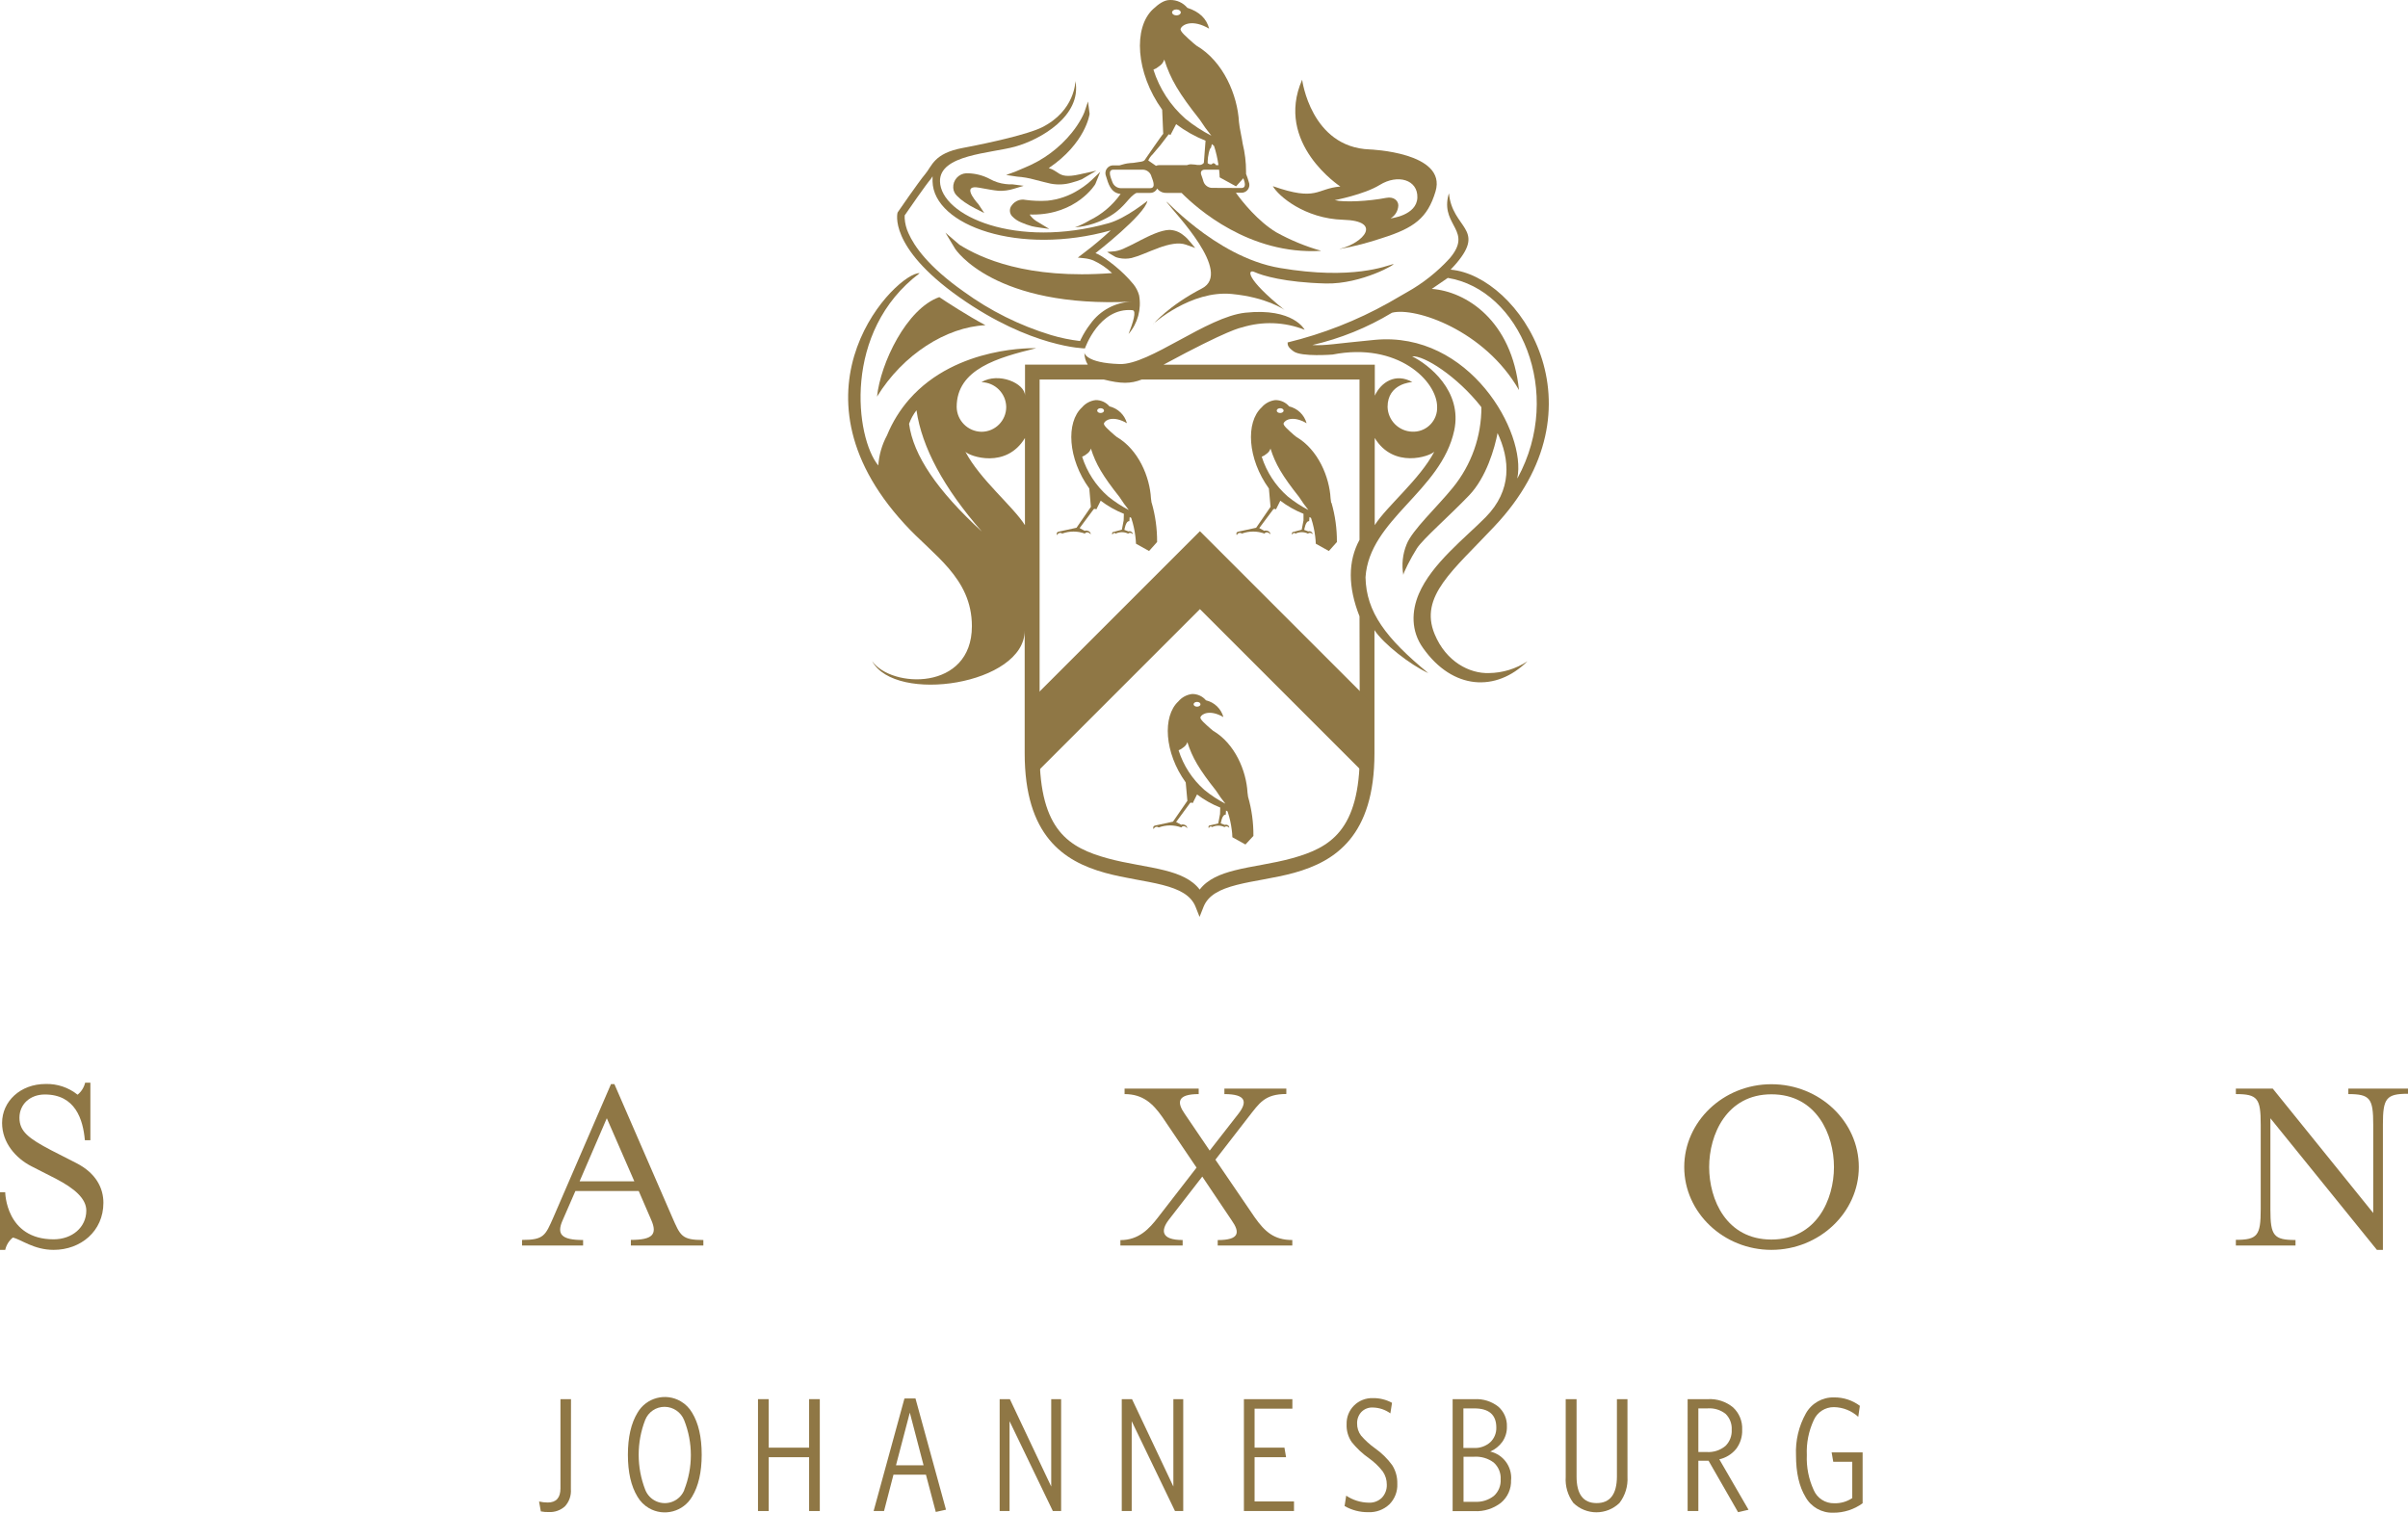 <?xml version="1.0" encoding="utf-8"?>
<!-- Generator: Adobe Illustrator 17.0.0, SVG Export Plug-In . SVG Version: 6.00 Build 0)  -->
<!DOCTYPE svg PUBLIC "-//W3C//DTD SVG 1.1//EN" "http://www.w3.org/Graphics/SVG/1.1/DTD/svg11.dtd">
<svg version="1.1" id="Layer_1" xmlns="http://www.w3.org/2000/svg" xmlns:xlink="http://www.w3.org/1999/xlink" x="0px" y="0px"
	 width="171px" height="107.436px" viewBox="0 0 171 107.436" enable-background="new 0 0 171 107.436" xml:space="preserve">
<title>The Saxon - Gold Logo</title>
<g>
	<path fill="#8F7745" d="M0.913,87.895c0.594,0.13,1.486,0.873,2.898,0.873c1.916,0,3.532-1.319,3.532-3.343
		c0-1.022-0.501-2.099-1.932-2.826l-1.783-0.91c-1.597-0.836-2.247-1.337-2.247-2.303c0-0.966,0.762-1.653,1.802-1.653
		c2.167,0,2.712,1.765,2.845,3.25h0.39v-4.086H6.046c-0.08,0.335-0.268,0.634-0.536,0.851c-0.641-0.514-1.444-0.784-2.266-0.762
		c-1.802,0-3.096,1.238-3.096,2.768c0,1.412,0.984,2.507,2.062,3.065l1.783,0.91c1.282,0.669,2.136,1.393,2.136,2.247
		c0,1.189-1.003,2.043-2.322,2.043c-3.405,0-3.436-3.343-3.436-3.343H0v4.092h0.371c0.077-0.343,0.266-0.651,0.539-0.873"/>
	<path fill="#8F7745" d="M40.862,84.586h4.495l0.892,2.062c0.446,1.022,0.093,1.412-1.449,1.412v0.399h5.148v-0.39
		c-1.548,0-1.634-0.31-2.21-1.616l-4.108-9.457h-0.241l-4.086,9.451c-0.576,1.3-0.669,1.616-2.229,1.616v0.396h4.334v-0.39
		c-1.548,0-1.898-0.409-1.449-1.412L40.862,84.586z M45.045,83.898H41.16l1.932-4.479L45.045,83.898z"/>
	<path fill="#8F7745" d="M85.378,83.564l2.08,3.096c0.619,0.873,0.557,1.412-0.984,1.412v0.387h5.297v-0.39
		c-1.3,0-1.95-0.594-2.675-1.619l-2.786-4.086l2.359-3.046c0.762-0.966,1.136-1.619,2.678-1.619v-0.384h-4.399v0.39
		c1.548,0,1.653,0.557,0.984,1.412l-2.028,2.6l-1.765-2.6c-0.576-0.817-0.557-1.412,0.984-1.412v-0.39h-5.263v0.39
		c1.3,0,2.006,0.669,2.675,1.619l2.436,3.603l-2.733,3.529c-0.619,0.802-1.356,1.619-2.675,1.619v0.384h4.421v-0.39
		c-1.548,0-1.548-0.687-1.003-1.412L85.378,83.564z"/>
	<path fill="#8F7745" d="M132.001,82.886c0-3.235-2.786-5.882-6.207-5.882s-6.191,2.656-6.191,5.882
		c0,3.226,2.786,5.882,6.191,5.882S132.001,86.112,132.001,82.886 M125.794,77.72c3.213,0,4.442,2.863,4.442,5.167
		c0,2.303-1.238,5.148-4.442,5.148s-4.421-2.845-4.421-5.148C121.374,80.583,122.612,77.72,125.794,77.72"/>
	<path fill="#8F7745" d="M168.53,86.149l-7.135-8.835h-2.619v0.39c1.548,0,1.765,0.31,1.765,2.167v6.018
		c0,1.857-0.223,2.167-1.765,2.167v0.402h4.235v-0.39c-1.548,0-1.783-0.31-1.783-2.167v-6.479l7.563,9.346h0.427v-8.919
		c0-1.857,0.241-2.167,1.783-2.167v-0.368h-4.238v0.39c1.548,0,1.768,0.31,1.768,2.167L168.53,86.149z"/>
	<path fill="#8F7745" d="M93.801,17.807c-1.108-0.315-2.175-0.757-3.182-1.316c-1.285-0.78-2.39-2.148-2.854-2.802h0.399
		c0.306,0.002,0.556-0.244,0.559-0.55c0.001-0.074-0.014-0.147-0.042-0.215c-0.055-0.195-0.12-0.387-0.195-0.576v-0.161
		c0.001-0.667-0.079-1.331-0.238-1.978c-0.031-0.214-0.071-0.421-0.111-0.619l-0.105-0.56l-0.05-0.371
		c-0.099-1.879-1.093-4.294-3.021-5.42l-0.211-0.173c-0.501-0.446-0.984-0.851-0.907-1.031c0.124-0.31,0.857-0.684,2.021,0
		c-0.176-0.703-0.684-1.204-1.548-1.48C84.014,0.193,83.564-0.01,83.093,0c-0.433,0-0.805,0.272-1.21,0.647
		c-1.415,1.309-1.238,4.523,0.647,7.145l0.074,1.715c-0.04,0-1.269,1.792-1.269,1.792c-0.027,0.06-0.074,0.108-0.133,0.136
		c-0.046,0.02-0.093,0.035-0.142,0.043l-0.566,0.087c-0.152,0.007-0.304,0.021-0.455,0.043c-0.238,0.04-0.517,0.139-0.536,0.136
		c-0.04-0.004-0.081-0.004-0.121,0h-0.31c-0.304-0.012-0.56,0.224-0.573,0.528c-0.003,0.079,0.011,0.157,0.04,0.23
		c0.17,0.557,0.337,1.198,1.04,1.272c-0.571,0.808-1.338,1.458-2.229,1.888c-0.322,0.195-0.664,0.358-1.018,0.486
		c0.917-0.074,1.802-0.367,2.582-0.854c0.997-0.619,1.238-1.322,1.792-1.594h0.957c0.217,0.008,0.417-0.114,0.511-0.31
		c0.153,0.203,0.396,0.319,0.65,0.31h1.083c1.077,1.09,4.808,4.411,9.878,4.117 M81.75,12.491c0.056,0.183,0.409,0.873-0.077,0.873
		h-2.105c-0.263-0.018-0.489-0.191-0.576-0.44c-0.056-0.183-0.409-0.873,0.08-0.873h2.102c0.262,0.014,0.49,0.184,0.579,0.43
		 M82.991,9.541c0.047-0.001,0.093,0.017,0.127,0.05l0.402-0.774c0.641,0.483,1.344,0.879,2.09,1.176l-0.118,1.548
		c0,0.074-0.186,0.18-0.282,0.176c-0.118,0.008-0.237-0.002-0.353-0.028l-0.31-0.022c-0.087,0.006-0.173,0.026-0.254,0.059h-1.953
		c-0.086-0.001-0.172,0.016-0.251,0.05l-0.548-0.378c0.073-0.165,0.178-0.313,0.31-0.436c0.043-0.04,0.483-0.588,0.526-0.619
		L82.991,9.541z M83.542,1.093c-0.167,0-0.31-0.093-0.31-0.211s0.136-0.211,0.31-0.211s0.31,0.093,0.31,0.211
		S83.715,1.093,83.542,1.093 M86.037,9.646c-0.66-0.338-1.283-0.744-1.857-1.213c-1.061-0.933-1.846-2.139-2.272-3.486
		c0.148-0.057,0.285-0.139,0.406-0.241c0.174-0.111,0.303-0.28,0.365-0.477c0.433,1.371,1.028,2.387,2.523,4.272
		c0.254,0.397,0.53,0.779,0.827,1.145 M86.52,11.727h-0.173c-0.031-0.075-0.101-0.128-0.183-0.136c-0.059,0-0.09,0.08-0.161,0.09
		c-0.087-0.003-0.171-0.032-0.241-0.084c-0.004-0.056-0.004-0.112,0-0.167c0-0.26,0.124-0.929,0.232-0.929l0.065-0.269l0.158,0.139
		c0.14,0.439,0.243,0.888,0.31,1.344 M86.043,13.343c-0.255-0.018-0.476-0.181-0.57-0.418c-0.053-0.17-0.105-0.35-0.17-0.517
		c-0.065-0.167,0-0.356,0.245-0.356h1.025c0.019,0.183,0.034,0.362,0.04,0.545l1.164,0.638l0.517-0.576
		c0.102,0.272,0.238,0.693-0.146,0.693L86.043,13.343z"/>
	<path fill="#8F7745" d="M68.5,14.358c-0.194-0.128-0.374-0.276-0.536-0.443c-0.161-0.15-0.258-0.356-0.272-0.576
		c-0.03-0.541,0.384-1.004,0.925-1.034c0.039-0.002,0.079-0.002,0.118,0.001c0.548,0.013,1.086,0.154,1.569,0.412
		c0.334,0.186,0.701,0.305,1.08,0.35c0.166,0.023,0.334,0.03,0.501,0.022l0.811,0.105l-0.706,0.214
		c-0.349,0.11-0.715,0.158-1.08,0.142c-0.356-0.031-0.78-0.115-1.393-0.223c-1.152-0.204-0.396,0.774-0.028,1.186l0.409,0.619
		l-0.638-0.325c-0.263-0.131-0.516-0.28-0.758-0.446"/>
	<path fill="#8F7745" d="M66.751,12.878c0.059,2.455,5.411,4.82,11.986,2.972c1.213-0.341,2.743-1.585,2.743-1.585
		c-0.17,0.988-3.687,3.715-3.687,3.715c0.353,0.09,1.566,0.95,2.368,1.833l0.31,0.353c0.196,0.237,0.34,0.514,0.421,0.811
		c0.177,0.98-0.098,1.988-0.749,2.743c0.31-0.792,0.591-1.662,0.276-1.69c-2.368-0.214-3.374,2.715-3.374,2.715
		s-3.823-0.037-8.922-3.637s-4.383-6.015-4.383-6.015s1.498-2.186,1.972-2.743s0.597-1.458,2.653-1.842s4.665-0.988,5.615-1.458
		c2.387-1.186,2.387-3.3,2.387-3.3c0.48,2.501-2.529,4.179-4.272,4.662s-5.39,0.567-5.343,2.477 M66.117,12.689
		c-0.396,0.467-1.582,2.186-1.873,2.61c-0.005,0.07-0.005,0.14,0,0.211c0.024,0.362,0.115,0.717,0.266,1.046
		c0.406,0.929,1.418,2.384,3.916,4.145c1.883,1.372,3.984,2.418,6.213,3.096c0.674,0.201,1.363,0.343,2.062,0.424l0.059-0.13
		c0.184-0.381,0.407-0.742,0.666-1.077c0.689-0.971,1.796-1.561,2.987-1.591c-9.801,0.48-12.553-3.696-12.59-3.761l-0.684-1.136
		l0.997,0.857c1.492,0.929,4.761,2.477,10.835,2.012c-0.391-0.371-0.84-0.675-1.331-0.898c-0.198-0.079-0.407-0.13-0.619-0.152
		l-0.48-0.05l0.929-0.718c0.037-0.031,0.727-0.576,1.409-1.213c-6.501,1.823-12.581-0.344-12.655-3.473c0-0.133,0-0.257,0-0.368
		L66.117,12.689z"/>
	<path fill="#8F7745" d="M74.487,11.943c0.074,0.021,0.147,0.048,0.217,0.08c0.092,0.042,0.18,0.092,0.263,0.149l0.214,0.139
		c0.248,0.152,0.576,0.285,1.52,0.065l1.158-0.257l-1.043,0.619c-0.232,0.091-0.468,0.168-0.709,0.232
		c-0.488,0.145-1.005,0.169-1.504,0.071c-0.204-0.037-0.656-0.164-1.133-0.282c-0.404-0.113-0.819-0.185-1.238-0.214l-0.783-0.118
		l0.684-0.251c0,0,0.272-0.111,0.662-0.282c1.299-0.532,2.443-1.384,3.325-2.477c0.258-0.32,0.487-0.661,0.684-1.022
		c0.072-0.132,0.137-0.267,0.195-0.406l0.263-0.783l0.115,0.876c0,0.04-0.288,2.093-2.898,3.854"/>
	<path fill="#8F7745" d="M73.119,15.231c0.021,0.038,0.045,0.074,0.071,0.108c0.145,0.182,0.327,0.331,0.532,0.44l0.792,0.48
		c0,0-1.037-0.133-1.238-0.192c-0.252-0.07-0.5-0.158-0.74-0.263c-0.256-0.101-0.487-0.257-0.675-0.458
		c-0.194-0.223-0.194-0.554,0-0.777c0.222-0.305,0.603-0.451,0.972-0.371c0.513,0.07,1.031,0.089,1.548,0.056
		c0.793-0.081,1.556-0.346,2.229-0.774c0.225-0.138,0.442-0.291,0.647-0.458c0.145-0.121,0.226-0.198,0.226-0.198l0.65-0.619
		l-0.35,0.867c0,0.022-1.334,2.186-4.479,2.167c-0.053-0.009-0.108-0.009-0.161,0"/>
	<path fill="#8F7745" d="M98.751,15.51c0,0,1.857-0.201,1.901-1.474c0.043-1.272-1.39-1.696-2.678-0.898
		c-1.099,0.678-3.189,1.077-3.189,1.077c0.672,0.173,2.439,0.074,3.644-0.161c0.579-0.115,0.879,0.229,0.87,0.548
		C99.28,14.978,99.074,15.318,98.751,15.51 M95.138,17.677c1.7-0.421,3.065-1.987,0.254-2.068c-2.743-0.08-4.613-1.69-5.003-2.387
		c3.164,1.108,3.062,0.17,4.795,0.025c0,0-4.696-3.062-2.715-7.587c0,0,0.619,4.804,4.801,4.953c0,0,5.504,0.198,4.671,2.984
		c-0.566,1.891-1.526,2.594-3.786,3.309c-0.987,0.334-1.996,0.595-3.021,0.78"/>
	<path fill="#8F7745" d="M81.901,23.01c0,0,1.093-1.3,3.455-2.526c2.204-1.142-1.978-5.402-2.477-6.092
		c-0.498-0.69,3.309,3.857,8.027,4.643c5.16,0.873,7.569-0.164,8.018-0.276c0.375-0.093-2.223,1.443-4.792,1.374
		c-2.894-0.074-4.504-0.56-5.049-0.814c-0.48-0.223-0.712,0.402,2.142,2.699c-0.071-0.053-1.291-0.901-3.752-1.139
		c-2.901-0.282-5.572,2.117-5.572,2.117"/>
	<path fill="#8F7745" d="M82.282,17.608c-0.359,0.127-0.712,0.276-1.034,0.406c-0.29,0.126-0.589,0.229-0.895,0.31
		c-0.294,0.064-0.598,0.064-0.892,0c-0.084-0.017-0.165-0.042-0.245-0.074c-0.065-0.028-0.597-0.356-0.597-0.356l0.582-0.053
		c0.254-0.045,0.499-0.128,0.727-0.248c0.31-0.139,0.653-0.31,1.006-0.501c0.7-0.359,1.489-0.743,2.099-0.765
		c0.361,0.007,0.709,0.135,0.988,0.365c0.103,0.077,0.201,0.162,0.291,0.254c0.074,0.071,0.566,0.666,0.566,0.666l-0.666-0.238
		c-0.52-0.183-1.207-0.031-1.932,0.229"/>
	<path fill="#8F7745" d="M103.023,19.138c0.149-0.152,0.288-0.31,0.415-0.455c2.077-2.461-0.31-2.446-0.542-4.953
		c-0.032,0.092-0.058,0.186-0.077,0.282c-0.415,2.046,1.771,2.399,0.13,4.334c-0.879,0.964-1.909,1.78-3.049,2.415l-1.3,0.749
		c-2.249,1.257-4.659,2.203-7.163,2.811c0,0.167,0,0.334,0.436,0.641c0.566,0.396,2.752,0.22,2.752,0.22
		c4.643-0.91,7.43,1.891,7.43,3.715c0.038,0.934-0.688,1.723-1.622,1.762c-0.047,0.002-0.095,0.002-0.142,0
		c-0.96-0.028-1.731-0.801-1.755-1.761c0-1.669,1.709-1.761,1.761-1.761c-1.183-0.672-2.226,0-2.668,0.963v-2.201H82.629
		c4.671-2.526,5.464-2.616,5.572-2.647c1.459-0.452,3.028-0.392,4.448,0.17c0,0-0.799-1.576-4.216-1.213
		c-2.733,0.291-6.81,3.715-8.912,3.647c-2.455-0.074-2.517-0.811-2.517-0.811c0.003,0.3,0.086,0.594,0.241,0.851h-4.455v2.213
		c0-0.898-1.888-1.696-3.096-0.966c0.967,0.015,1.746,0.795,1.761,1.761c0.002,0.971-0.784,1.76-1.755,1.761
		c-0.002,0-0.004,0-0.006,0c-0.965-0.017-1.743-0.796-1.758-1.761c0-2.702,2.941-3.507,5.643-4.173c0,0-5.619-0.229-9.005,3.622
		c-0.667,0.761-1.203,1.629-1.585,2.566c-0.357,0.66-0.568,1.39-0.619,2.139c-1.628-1.978-2.56-9.519,2.941-13.658
		c-1.548-0.105-9.946,8.16-1.071,17.818c1.984,2.189,4.777,3.795,4.777,7.253c0,4.625-5.736,4.417-7.086,2.477
		c1.628,3.071,10.835,1.675,10.835-2.167v8.717c0,5.86,2.768,7.674,5.696,8.488c1.415,0.393,2.882,0.554,4.092,0.864
		c1.21,0.31,2.018,0.737,2.346,1.548l0.285,0.721l0.285-0.721c0.328-0.817,1.142-1.238,2.343-1.548
		c1.201-0.31,2.678-0.474,4.096-0.864c2.925-0.814,5.696-2.628,5.696-8.488v-8.745c0.638,0.969,2.52,2.449,3.823,3.052
		c-3.012-2.477-4.411-4.334-4.458-6.81c0.272-4.114,5.374-6.108,6.3-10.426c0.601-2.811-1.83-4.69-2.993-5.263
		c0.857-0.08,3.21,1.436,4.891,3.569c0-0.046,0.071,0.248,0.065,0.201c0.353,0.433,0.651,0.908,0.888,1.415
		c0,0.118,0.229,0.05,0.198,0.204c0.929,1.944,1.065,4.126-0.817,6.036c-1.433,1.455-3.836,3.3-4.749,5.455
		c-0.511,1.204-0.573,2.622,0.31,3.848c2.102,2.966,5.176,3.136,7.408,0.929c-0.813,0.537-1.763,0.828-2.737,0.839
		c-1.374,0.046-3.046-0.802-3.857-2.768c-1.111-2.69,1.325-4.532,4.216-7.618c8.138-8.569,1.734-17.846-3.065-18.264 M69.726,37.755
		c-3.17-2.913-4.869-5.408-5.17-7.656c0.123-0.346,0.301-0.67,0.526-0.96C65.469,31.781,67.016,34.653,69.726,37.755 M72.785,37.297
		c-0.864-1.359-3.182-3.229-4.229-5.213c0.31,0.331,2.888,1.238,4.229-0.975V37.297z M96.565,53.505
		c0,5.516-2.133,6.705-4.814,7.451c-1.412,0.39-2.873,0.551-4.08,0.861c-0.997,0.254-1.91,0.619-2.477,1.362
		c-0.557-0.734-1.47-1.108-2.477-1.362c-1.207-0.31-2.668-0.471-4.08-0.861c-2.678-0.746-4.811-1.935-4.811-7.451V26.954h4.551
		c1.238,0.31,1.904,0.31,2.706,0h15.46V38.34c-0.826,1.525-0.826,3.336,0,5.433L96.565,53.505z M101.853,32.084
		c-1.046,1.984-3.365,3.854-4.229,5.213v-6.191c1.34,2.204,3.91,1.306,4.229,0.975 M107.75,33.963
		c0.666-3.213-3.38-10.463-10.123-9.826c-2.904,0.276-3.498,0.424-4.433,0.368c1.995-0.46,3.904-1.234,5.656-2.294
		c1.641-0.424,6.584,1.238,9.018,5.492c-0.511-4.953-3.764-7.005-6.191-7.185l1.136-0.78c5.108,0.83,8.275,8.132,4.953,14.218
		 M106.351,30.712c-0.317-0.646-0.703-1.257-1.152-1.82c0.011,2.094-0.708,4.127-2.034,5.749c-1.114,1.374-2.888,3.009-3.278,4.024
		c-0.28,0.686-0.361,1.437-0.232,2.167c0-0.142,0.532-1.207,0.96-1.879c0.427-0.672,2.294-2.291,3.715-3.774
		c1.22-1.282,1.811-3.325,2.031-4.486"/>
	<path fill="#8F7745" d="M66.705,21.103c0.458,0.31,2.028,1.334,3.275,1.994c-2.771,0.127-5.854,2.068-7.699,5.071
		c0.241-2.362,2.099-6.256,4.424-7.067"/>
	<path fill="#8F7745" d="M86.511,58.483l0.127-0.666l0.015-0.464c-0.589-0.232-1.143-0.545-1.647-0.929l-0.31,0.619
		c-0.028-0.026-0.064-0.04-0.102-0.04c-0.029,0-0.057,0.009-0.08,0.025l-0.994,1.353c0.146,0.074,0.368,0.198,0.368,0.198
		c0.046-0.065,0.455-0.015,0.415,0.26c-0.034-0.115-0.291-0.26-0.409-0.071c-0.519-0.192-1.09-0.192-1.61,0
		c-0.098-0.078-0.24-0.062-0.318,0.036c-0.019,0.024-0.033,0.052-0.042,0.082c0,0-0.111-0.201,0.102-0.254l1.272-0.276l1.022-1.483
		l-0.118-1.303c-1.523-2.114-1.662-4.702-0.52-5.758c0.247-0.291,0.596-0.478,0.975-0.523c0.379-0.006,0.74,0.159,0.984,0.449
		c0.599,0.142,1.074,0.598,1.238,1.192c-0.929-0.545-1.529-0.245-1.631,0c-0.059,0.145,0.328,0.474,0.734,0.836l0.17,0.139
		c1.548,0.907,2.353,2.854,2.436,4.368l0.04,0.31c0.261,0.905,0.389,1.844,0.381,2.786l-0.566,0.61l-0.929-0.517
		c0-0.173-0.022-0.347-0.043-0.523c-0.053-0.429-0.147-0.852-0.282-1.263l-0.015-0.05l-0.111-0.059l-0.019,0.294
		c-0.263-0.034-0.353,0.619-0.353,0.619l0.285,0.105c0.146-0.046,0.334,0.04,0.31,0.204c-0.073-0.105-0.218-0.131-0.323-0.058
		c-0.004,0.003-0.007,0.005-0.011,0.008c-0.277-0.133-0.599-0.133-0.876,0c-0.111-0.093-0.211-0.025-0.232,0.087
		c0,0-0.105-0.198,0.108-0.214L86.511,58.483z M83.697,53.292c0.344,1.086,0.977,2.058,1.833,2.811
		c0.461,0.377,0.96,0.705,1.489,0.978c-0.239-0.297-0.461-0.607-0.666-0.929c-1.204-1.523-1.684-2.34-2.034-3.445
		c-0.05,0.159-0.154,0.295-0.294,0.384c-0.098,0.083-0.209,0.149-0.328,0.195 M85.006,50.19c0.136,0,0.245-0.074,0.245-0.17
		c0-0.096-0.108-0.17-0.245-0.17s-0.245,0.077-0.245,0.17C84.762,50.113,84.87,50.19,85.006,50.19"/>
	<path fill="#8F7745" d="M81.777,35.709l-0.043-0.31c-0.08-1.514-0.879-3.461-2.433-4.368l-0.17-0.139
		c-0.406-0.359-0.792-0.687-0.734-0.833c0.102-0.254,0.69-0.551,1.631,0c-0.164-0.594-0.638-1.052-1.238-1.195
		c-0.244-0.29-0.605-0.455-0.984-0.449c-0.379,0.045-0.728,0.232-0.975,0.523c-1.142,1.059-1.003,3.644,0.523,5.758L77.468,36
		l-1.022,1.483l-1.272,0.276c-0.214,0.053-0.102,0.254-0.102,0.254c0.033-0.12,0.157-0.192,0.277-0.159
		c0.03,0.008,0.058,0.022,0.082,0.042c0.52-0.191,1.09-0.191,1.61,0c0.118-0.189,0.375-0.04,0.409,0.071
		c0.04-0.279-0.368-0.328-0.415-0.263c0,0-0.223-0.127-0.368-0.198l1-1.344c0.026-0.014,0.054-0.021,0.084-0.022
		c0.038,0,0.074,0.015,0.102,0.04l0.31-0.619c0.505,0.382,1.059,0.695,1.647,0.929l-0.015,0.464l-0.127,0.666l-0.56,0.149
		c-0.214,0.015-0.108,0.214-0.108,0.214c0.022-0.111,0.121-0.18,0.232-0.087c0.277-0.132,0.599-0.132,0.876,0
		c0.098-0.081,0.242-0.067,0.322,0.031c0.004,0.005,0.008,0.01,0.012,0.016c0-0.161-0.17-0.248-0.31-0.204l-0.285-0.105
		c0,0,0.09-0.653,0.353-0.619l0.022-0.294l0.111,0.059l0.015,0.053c0.134,0.41,0.227,0.832,0.279,1.26
		c0.022,0.176,0.037,0.35,0.043,0.523l0.929,0.517l0.57-0.638c0.007-0.942-0.122-1.881-0.384-2.786 M78.156,29.332
		c-0.133,0-0.241-0.074-0.241-0.17c0-0.096,0.108-0.17,0.241-0.17s0.245,0.074,0.245,0.17C78.4,29.257,78.292,29.332,78.156,29.332
		 M80.168,36.226c-0.529-0.274-1.028-0.601-1.489-0.978c-0.855-0.753-1.489-1.725-1.833-2.811c0.119-0.046,0.23-0.112,0.328-0.195
		c0.14-0.09,0.244-0.225,0.294-0.384c0.35,1.105,0.83,1.922,2.034,3.445c0.204,0.322,0.426,0.632,0.666,0.929"/>
	<path fill="#8F7745" d="M94.532,35.709l-0.043-0.31c-0.08-1.514-0.879-3.461-2.43-4.368l-0.173-0.139
		c-0.402-0.359-0.792-0.687-0.731-0.833c0.099-0.254,0.69-0.551,1.631,0c-0.164-0.594-0.638-1.052-1.238-1.195
		c-0.244-0.29-0.606-0.454-0.984-0.449c-0.379,0.045-0.728,0.232-0.975,0.523c-1.142,1.059-1.003,3.644,0.52,5.758L90.225,36
		l-1.022,1.483l-1.272,0.276c-0.214,0.053-0.102,0.254-0.102,0.254c0.033-0.12,0.157-0.192,0.277-0.159
		c0.03,0.008,0.058,0.022,0.082,0.042c0.52-0.191,1.09-0.191,1.61,0c0.118-0.189,0.375-0.04,0.409,0.071
		c0.04-0.279-0.368-0.328-0.415-0.263c0,0-0.223-0.127-0.368-0.198l1.003-1.344c0.025-0.014,0.052-0.021,0.08-0.022
		c0.038,0.001,0.074,0.015,0.102,0.04l0.31-0.619c0.505,0.382,1.059,0.694,1.647,0.929v0.464l-0.127,0.666l-0.56,0.149
		c-0.214,0.015-0.108,0.214-0.108,0.214c0.022-0.111,0.121-0.18,0.232-0.087c0.277-0.133,0.599-0.133,0.876,0
		c0.1-0.08,0.246-0.064,0.326,0.036c0.003,0.003,0.005,0.007,0.008,0.011c0-0.161-0.17-0.248-0.31-0.204l-0.285-0.105
		c0,0,0.09-0.653,0.35-0.619l0.022-0.294l0.108,0.059l0.019,0.053c0.134,0.41,0.227,0.832,0.279,1.26
		c0.022,0.176,0.037,0.35,0.043,0.523l0.929,0.517l0.57-0.638c0.007-0.942-0.123-1.881-0.384-2.786 M90.91,29.332
		c-0.136,0-0.245-0.074-0.245-0.17c0-0.096,0.108-0.17,0.245-0.17s0.245,0.074,0.245,0.17C91.154,29.257,91.046,29.332,90.91,29.332
		 M92.922,36.226c-0.529-0.274-1.028-0.601-1.489-0.978c-0.855-0.753-1.489-1.725-1.833-2.811c0.119-0.046,0.23-0.112,0.328-0.195
		c0.14-0.09,0.244-0.225,0.294-0.384c0.35,1.105,0.83,1.922,2.034,3.445c0.204,0.322,0.426,0.632,0.666,0.929"/>
	<path fill="#8F7745" d="M73.122,49.815l12.088-12.088L97.284,49.8v5.535L85.211,43.262L73.138,55.335c0-0.901,0-5.507,0-5.507"/>
	<path fill="#8F7745" d="M40.54,105.763c0.035,0.447-0.117,0.889-0.421,1.22c-0.313,0.282-0.725,0.428-1.145,0.406
		c-0.19,0.006-0.38-0.01-0.567-0.046l-0.127-0.703c0.203,0.047,0.411,0.071,0.619,0.071c0.597,0,0.901-0.334,0.901-1.003V99.37
		h0.749L40.54,105.763z"/>
	<path fill="#8F7745" d="M48.586,105.822c0.632-1.59,0.632-3.363,0-4.953c-0.224-0.571-0.773-0.949-1.387-0.953
		c-0.608-0.005-1.156,0.364-1.381,0.929c-0.618,1.593-0.618,3.36,0,4.953c0.295,0.769,1.158,1.154,1.928,0.858
		c0.395-0.152,0.707-0.464,0.858-0.858 M49.149,100.333c0.454,0.743,0.681,1.736,0.681,2.978c0,1.242-0.228,2.238-0.684,2.987
		c-0.622,1.07-1.994,1.434-3.064,0.812c-0.337-0.196-0.616-0.475-0.812-0.812c-0.454-0.743-0.681-1.736-0.681-2.978
		s0.228-2.238,0.684-2.987c0.622-1.07,1.994-1.434,3.064-0.812C48.674,99.717,48.954,99.997,49.149,100.333"/>
	<polygon fill="#8F7745" points="57.458,99.37 57.458,102.816 54.588,102.816 54.588,99.37 53.827,99.37 53.827,107.317 
		54.588,107.317 54.588,103.494 57.458,103.494 57.458,107.317 58.217,107.317 58.217,99.37 	"/>
	<path fill="#8F7745" d="M64.609,100.327l0.978,3.743h-1.96L64.609,100.327z M64.228,99.324l-2.189,7.99h0.74l0.669-2.579h2.306
		l0.7,2.647l0.724-0.161l-2.167-7.9L64.228,99.324z"/>
	<polygon fill="#8F7745" points="74.651,99.37 74.651,105.577 71.714,99.37 70.989,99.37 70.989,107.317 71.692,107.317 
		71.692,100.937 74.766,107.317 75.354,107.317 75.354,99.37 	"/>
	<polygon fill="#8F7745" points="83.325,99.37 83.325,105.577 80.388,99.37 79.66,99.37 79.66,107.317 80.366,107.317 
		80.366,100.937 83.44,107.317 84.025,107.317 84.025,99.37 	"/>
	<polygon fill="#8F7745" points="88.334,99.37 88.334,107.317 91.891,107.317 91.891,106.636 89.092,106.636 89.092,103.494 
		91.328,103.494 91.213,102.816 89.092,102.816 89.092,100.048 91.776,100.048 91.776,99.37 	"/>
	<path fill="#8F7745" d="M99.228,105.395c0.022,0.541-0.183,1.066-0.566,1.449c-0.404,0.38-0.944,0.58-1.498,0.554
		c-0.589,0.009-1.17-0.142-1.681-0.436l0.115-0.737c0.476,0.318,1.034,0.491,1.607,0.498c0.345,0.017,0.682-0.111,0.929-0.353
		c0.235-0.251,0.36-0.585,0.347-0.929c0.003-0.331-0.095-0.655-0.282-0.929c-0.282-0.367-0.618-0.688-0.997-0.953
		c-0.455-0.32-0.862-0.703-1.21-1.136c-0.257-0.373-0.385-0.82-0.365-1.272c-0.016-0.498,0.176-0.98,0.529-1.331
		c0.355-0.349,0.837-0.538,1.334-0.523c0.475-0.008,0.944,0.107,1.362,0.334l-0.118,0.749c-0.361-0.261-0.793-0.406-1.238-0.415
		c-0.303-0.018-0.6,0.094-0.814,0.31c-0.207,0.221-0.318,0.515-0.31,0.817c-0.007,0.313,0.092,0.62,0.282,0.87
		c0.295,0.34,0.63,0.643,0.997,0.904c0.467,0.328,0.877,0.731,1.213,1.192c0.252,0.397,0.378,0.861,0.362,1.331"/>
	<path fill="#8F7745" d="M106.567,105.085c0.031-0.457-0.149-0.903-0.489-1.21c-0.402-0.301-0.898-0.448-1.399-0.415h-0.749v3.201
		h0.805c0.487,0.03,0.969-0.12,1.353-0.421c0.325-0.295,0.501-0.719,0.48-1.158 M106.258,101.386c0-0.906-0.522-1.359-1.566-1.359
		h-0.771v2.811h0.724c0.434,0.026,0.86-0.121,1.186-0.409c0.284-0.27,0.439-0.648,0.427-1.04 M107.304,105.104
		c0.029,0.625-0.237,1.228-0.718,1.628c-0.537,0.416-1.204,0.626-1.882,0.594h-1.548v-7.953h1.548
		c0.607-0.037,1.207,0.149,1.687,0.523c0.412,0.354,0.64,0.878,0.619,1.421c0.011,0.389-0.105,0.771-0.328,1.09
		c-0.219,0.301-0.515,0.538-0.857,0.684c0.92,0.212,1.55,1.061,1.486,2.003"/>
	<path fill="#8F7745" d="M115.573,104.887c0.039,0.667-0.163,1.327-0.57,1.857c-0.912,0.883-2.36,0.883-3.272,0
		c-0.398-0.534-0.591-1.193-0.545-1.857V99.37h0.771v5.495c0,1.259,0.476,1.888,1.427,1.888s1.431-0.626,1.439-1.879V99.37h0.749
		L115.573,104.887z"/>
	<path fill="#8F7745" d="M120.606,103.125h0.588c0.482,0.033,0.959-0.119,1.331-0.427c0.309-0.301,0.473-0.721,0.449-1.152
		c0.026-0.42-0.131-0.831-0.43-1.127c-0.36-0.286-0.814-0.426-1.272-0.393h-0.666V103.125z M123.426,107.397l-2.096-3.653h-0.724
		v3.569h-0.762V99.37h1.443c0.645-0.035,1.28,0.172,1.78,0.582c0.441,0.406,0.679,0.986,0.65,1.585
		c0.02,0.493-0.132,0.978-0.43,1.371c-0.305,0.371-0.724,0.63-1.192,0.737l2.074,3.582L123.426,107.397z"/>
	<path fill="#8F7745" d="M132.27,106.766c-0.605,0.441-1.335,0.675-2.083,0.669c-0.813,0.028-1.573-0.401-1.969-1.111
		c-0.452-0.743-0.678-1.731-0.678-2.966c-0.047-1.039,0.196-2.07,0.703-2.978c0.405-0.72,1.177-1.157,2.003-1.133
		c0.659-0.008,1.302,0.202,1.83,0.597l-0.115,0.783c-0.471-0.434-1.086-0.68-1.727-0.69c-0.622-0.007-1.188,0.359-1.436,0.929
		c-0.359,0.774-0.527,1.624-0.489,2.477c-0.036,0.852,0.13,1.701,0.486,2.477c0.247,0.585,0.827,0.959,1.461,0.944
		c0.454,0.014,0.902-0.115,1.279-0.368v-2.579h-1.35l-0.115-0.666h2.201V106.766z"/>
</g>
</svg>
